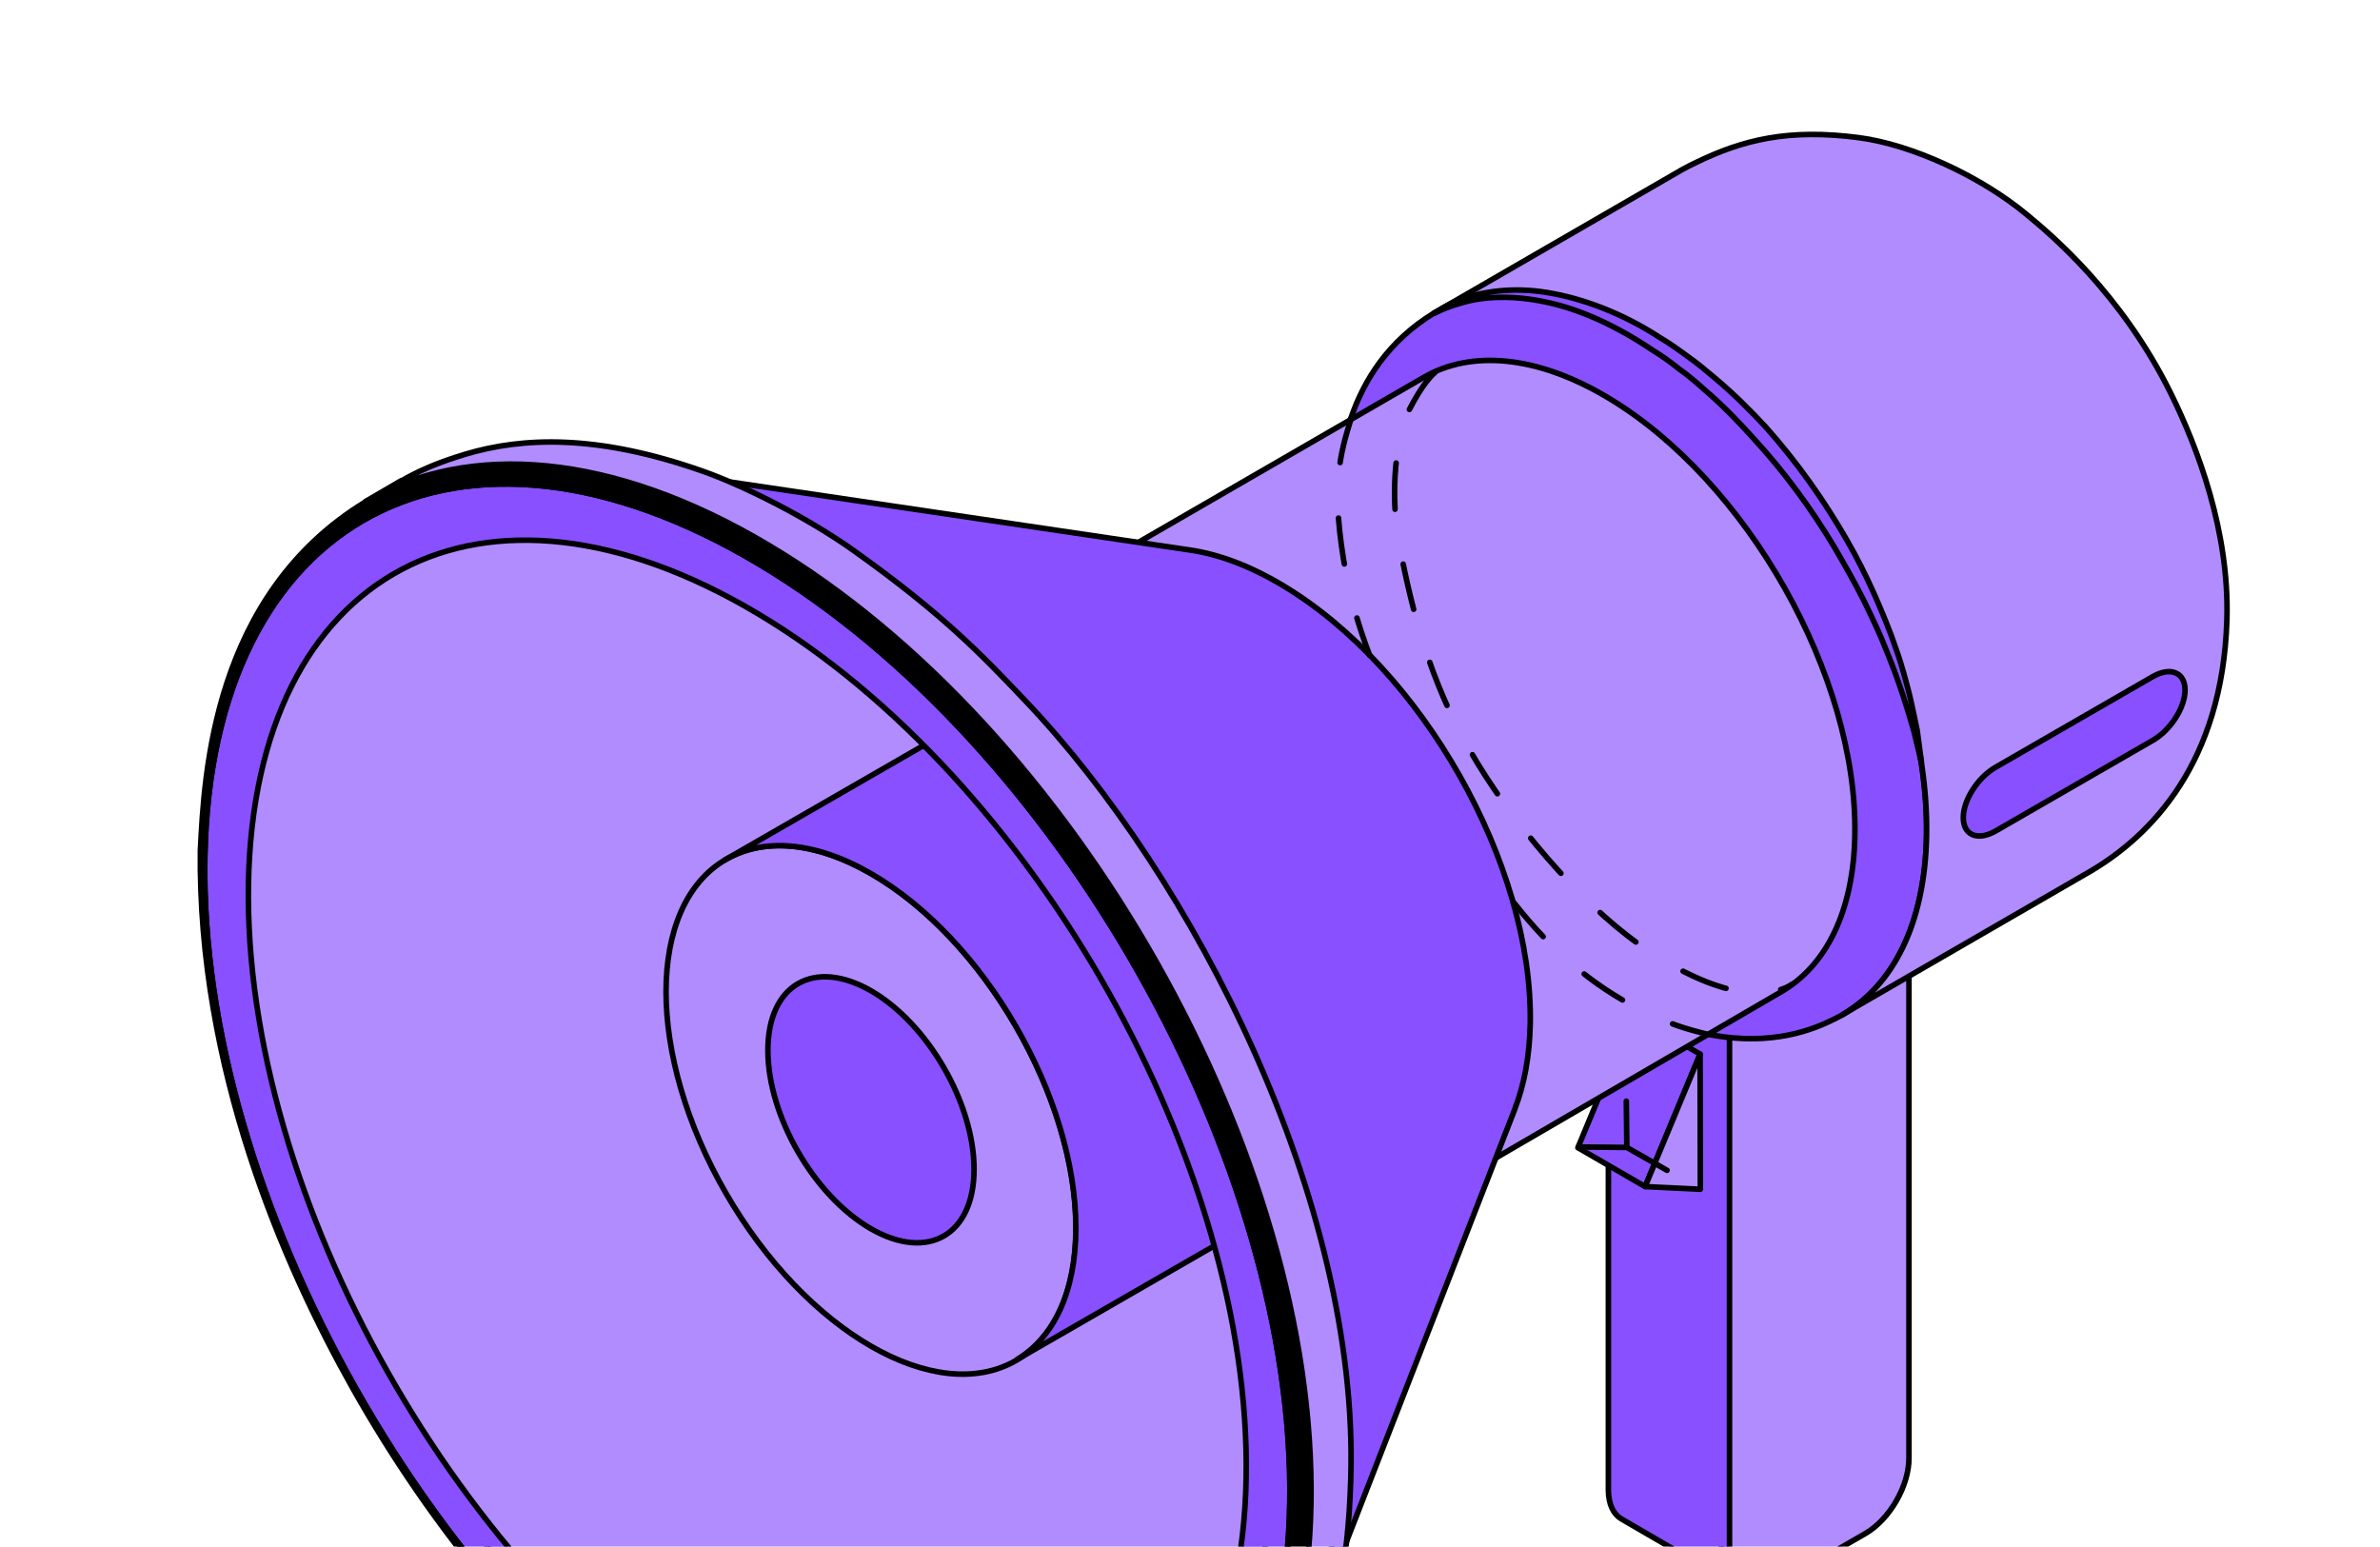<?xml version="1.0" encoding="UTF-8"?> <svg xmlns="http://www.w3.org/2000/svg" width="257" height="167" viewBox="0 0 257 167" fill="none"> <path d="M206.135 100.65V157.414C206.159 160.438 204.043 164.086 201.422 165.598L191.589 171.263C190.267 172.031 189.089 172.103 188.223 171.599C187.358 171.119 185.987 170.063 185.963 168.55L182.165 109.53L206.135 100.626V100.65Z" fill="#B18CFF" stroke="black" stroke-width="0.6" stroke-miterlimit="10" stroke-linecap="round" stroke-linejoin="round"></path> <path d="M186.757 111.81V168.574C186.782 170.063 187.31 171.118 188.176 171.623L175.073 164.014C174.232 163.51 173.703 162.478 173.679 160.966V104.202L186.733 111.81H186.757Z" fill="#8850FF" stroke="black" stroke-width="0.6" stroke-miterlimit="10" stroke-linecap="round" stroke-linejoin="round"></path> <path d="M183.584 113.827L176.323 109.626L170.385 123.932L177.646 128.132L183.584 113.827Z" fill="#8850FF" stroke="black" stroke-width="0.6" stroke-miterlimit="10" stroke-linecap="round" stroke-linejoin="round"></path> <path d="M183.583 113.827L177.645 128.132L183.607 128.42L183.583 113.827Z" fill="#B18CFF" stroke="black" stroke-width="0.6" stroke-miterlimit="10" stroke-linecap="round" stroke-linejoin="round"></path> <path d="M62.147 58.119L120.81 68.68C111.529 67.12 104.797 73.288 104.605 85.121C104.437 93.809 107.826 103.65 113.26 112.002C117.107 117.907 121.963 123.043 127.301 126.5C127.637 126.716 127.998 126.932 128.359 127.148C139.129 133.58 148.41 131.036 151.775 121.843L133.023 177.767C125.57 198.169 104.677 204.961 80.731 190.68C79.938 190.224 78.062 189.6 77.293 189.096C65.416 181.44 53.66 169.895 45.149 156.79C33.104 138.26 24.809 114.691 25.17 95.393C25.651 69.112 41.591 54.663 62.195 58.143L62.147 58.119Z" fill="#B18CFF" stroke="black" stroke-width="0.6" stroke-miterlimit="10" stroke-linecap="round" stroke-linejoin="round"></path> <path d="M154.853 33.805C160.648 30.445 168.702 31.021 177.549 36.277C192.479 45.182 204.717 64.551 207.457 82.313C207.866 85.001 208.082 87.665 208.034 90.257C207.866 99.738 204.428 106.41 198.97 109.579C197.119 110.563 193.249 112.603 187.142 112.075C181.179 111.547 176.059 108.907 173.558 107.37C156.608 97.026 143.986 74.656 144.203 55.335C144.419 50.702 144.948 39.83 154.853 33.805Z" fill="#8850FF" stroke="black" stroke-width="0.6" stroke-miterlimit="10" stroke-linecap="round" stroke-linejoin="round"></path> <path d="M181.709 18.276C182.189 18.012 182.67 17.772 183.175 17.532C188.176 15.108 193.105 13.86 200.75 14.868C206.424 15.612 213.853 19.02 218.83 23.148C221.354 25.236 229.047 31.621 234.409 42.47C237.318 48.374 240.756 57.423 240.467 66.951C239.987 82.409 232.245 90.209 225.826 94.025L198.971 109.554C204.428 106.386 207.867 99.738 208.035 90.233C208.395 70.672 194.739 46.526 177.55 36.277C168.702 30.997 160.648 30.445 154.853 33.805L181.709 18.276Z" fill="#B18CFF" stroke="black" stroke-width="0.6" stroke-miterlimit="10" stroke-linecap="round" stroke-linejoin="round"></path> <path d="M153.748 40.742C158.821 37.814 165.865 38.318 173.606 42.926C188.657 51.903 200.606 73.048 200.293 90.185C200.149 98.49 197.143 104.298 192.359 107.082L157.282 127.508L118.598 61.071L153.748 40.742Z" fill="#B18CFF" stroke="black" stroke-width="0.6" stroke-miterlimit="10" stroke-linecap="round" stroke-linejoin="round"></path> <path d="M111.752 109.468C102.266 93.17 102.236 75.515 111.684 70.034C121.132 64.552 136.482 73.322 145.969 89.62C155.455 105.917 155.486 123.573 146.037 129.054C136.589 134.535 121.239 125.766 111.752 109.468Z" fill="#D26AE9" stroke="black" stroke-width="0.6" stroke-miterlimit="10" stroke-linecap="round" stroke-linejoin="round"></path> <path d="M78.403 128.874C69.759 113.928 69.762 97.77 78.409 92.786C87.057 87.802 101.074 95.878 109.718 110.825C118.362 125.772 118.359 141.929 109.712 146.913C101.065 151.897 87.047 143.821 78.403 128.874Z" fill="#B18CFF" stroke="black" stroke-width="0.6" stroke-miterlimit="10" stroke-linecap="round" stroke-linejoin="round"></path> <path d="M105.182 126.259C105.182 133.364 100.205 136.22 94.05 132.692C87.896 129.14 82.919 120.523 82.919 113.419C82.919 106.314 87.896 103.458 94.05 106.986C100.205 110.538 105.182 119.155 105.182 126.259Z" fill="#8850FF" stroke="black" stroke-width="0.6" stroke-miterlimit="10" stroke-linecap="round" stroke-linejoin="round"></path> <path d="M78.257 92.873L109.367 74.944C113.382 72.544 118.984 72.832 125.162 76.408C137.376 83.44 147.281 100.578 147.281 114.667C147.281 121.627 144.853 126.547 140.934 128.876L109.824 146.805C113.743 144.453 116.171 139.557 116.171 132.596C116.171 118.507 106.265 101.37 94.052 94.338C87.873 90.761 82.271 90.473 78.257 92.873Z" fill="#8850FF" stroke="black" stroke-width="0.6" stroke-miterlimit="10" stroke-linecap="round" stroke-linejoin="round"></path> <path d="M163.581 119.755L141.006 177.743C143.145 172.271 144.348 165.766 144.492 158.326C145.141 122.108 119.873 77.344 88.017 58.335C80.564 53.895 73.424 51.254 66.836 50.27L128.48 59.391C131.605 59.847 134.971 61.095 138.505 63.208C153.58 72.208 165.553 93.377 165.24 110.539C165.168 114.067 164.591 117.139 163.581 119.731V119.755Z" fill="#8850FF" stroke="black" stroke-width="0.6" stroke-miterlimit="10" stroke-linecap="round" stroke-linejoin="round"></path> <path d="M79.481 194.112C111.842 213.41 138.601 199.225 139.274 162.43C139.947 125.635 114.27 80.176 81.91 60.879C49.549 41.582 22.79 55.767 22.117 92.561C21.444 129.356 47.121 174.815 79.481 194.112ZM26.829 95.369C27.454 61.551 52.05 48.518 81.814 66.255C111.577 83.993 135.163 125.803 134.562 159.622C133.937 193.44 109.341 206.473 79.577 188.736C49.837 170.999 26.228 129.188 26.829 95.369Z" fill="#8850FF" stroke="black" stroke-width="0.6" stroke-miterlimit="10" stroke-linecap="round" stroke-linejoin="round"></path> <path d="M79.795 194.833C59.167 182.232 45.775 163.51 38.154 150.022C30.485 136.412 21.372 115.291 21.637 91.865C21.637 92.105 21.781 92.37 22.118 92.561C21.445 129.356 47.122 174.815 79.482 194.112C111.843 213.41 138.602 199.225 139.275 162.43C139.948 125.636 114.271 80.176 81.911 60.879C49.55 41.582 22.791 55.767 22.118 92.561C21.781 92.37 21.637 92.105 21.637 91.865C22.046 83.585 22.983 64.191 39.525 54.158C50.632 47.702 66.115 48.806 83.089 58.935C116.074 78.616 142.256 124.963 141.583 162.478C141.246 180.695 134.659 193.464 124.177 199.537C121.556 200.929 114.56 204.601 104.63 203.569C96.168 202.681 87.801 199.753 79.795 194.856V194.833Z" fill="black"></path> <path d="M21.637 91.865C21.372 115.291 30.485 136.412 38.154 150.022C45.775 163.51 59.167 182.232 79.795 194.833V194.856C87.801 199.753 96.168 202.681 104.63 203.569C114.56 204.601 121.556 200.929 124.177 199.537C134.659 193.464 141.246 180.695 141.583 162.478C142.256 124.963 116.074 78.616 83.089 58.935C66.115 48.806 50.632 47.702 39.525 54.158C22.983 64.191 22.046 83.585 21.637 91.865ZM21.637 91.865C21.637 92.105 21.781 92.37 22.118 92.561M22.118 92.561C21.445 129.356 47.122 174.815 79.482 194.112C111.843 213.41 138.602 199.225 139.275 162.43C139.948 125.636 114.271 80.176 81.911 60.879C49.55 41.582 22.791 55.767 22.118 92.561Z" stroke="black" stroke-width="0.6" stroke-miterlimit="10" stroke-linecap="round" stroke-linejoin="round"></path> <path d="M43.347 51.926C45.127 50.894 47.05 50.078 49.045 49.43C49.118 49.406 49.19 49.382 49.262 49.358C49.598 49.262 49.911 49.142 50.247 49.046C56.45 47.198 64.48 46.862 75.924 50.894C80.084 52.358 87.008 55.767 92.201 59.463C101.794 66.303 105.929 70.624 110.689 75.64C128.841 94.698 146.752 129.644 145.863 159.574C145.574 169.367 144.156 175.847 140.621 183.456C139.251 186.432 137.472 188.88 135.717 190.872C137.52 188.736 139.107 186.192 140.453 183.384C138.65 187.08 136.414 190.248 133.77 192.84C134.419 192.24 135.068 191.592 135.717 190.848C133.601 193.368 131.173 195.433 128.504 196.969C128.648 196.873 128.865 196.729 129.033 196.609C128.673 196.824 128.336 197.065 127.975 197.281L124.153 199.513C134.635 193.44 141.222 180.647 141.559 162.454C142.232 124.939 116.051 78.568 83.065 58.911C66.091 48.782 50.608 47.702 39.501 54.135L43.323 51.903L43.347 51.926Z" fill="#B18CFF" stroke="black" stroke-width="0.6" stroke-miterlimit="10" stroke-linecap="round" stroke-linejoin="round"></path> <path d="M215.463 89.753L232.485 79.936C234.385 78.832 235.947 76.408 235.947 74.512C235.947 72.616 234.409 71.968 232.485 73.048L215.463 82.865C213.564 83.969 212.002 86.393 212.002 88.289C212.002 90.185 213.54 90.833 215.463 89.753Z" fill="#8850FF" stroke="black" stroke-width="0.6" stroke-miterlimit="10" stroke-linecap="round" stroke-linejoin="round"></path> <path d="M155.624 33.349C156.129 33.061 156.922 32.629 157.956 32.269C160.024 31.525 163.293 30.949 167.116 31.597C170.914 32.221 175.218 33.829 179.233 36.445C180.243 37.045 181.228 37.742 182.238 38.486C183.272 39.206 184.21 39.998 185.171 40.814C187.095 42.422 188.922 44.222 190.653 46.094C194.043 49.886 196.976 54.063 199.356 58.191C200.558 60.255 201.568 62.319 202.458 64.311C203.323 66.303 204.117 68.199 204.718 70.023C205.367 71.8 205.799 73.504 206.184 74.992C206.545 76.48 206.785 77.8 207.026 78.88C207.314 81.064 207.482 82.312 207.482 82.312C207.482 82.312 207.194 81.088 206.665 78.952C206.064 76.84 205.175 73.84 203.756 70.384C203.083 68.632 202.217 66.807 201.279 64.887C200.318 62.967 199.212 61.023 198.034 59.007C195.63 54.999 192.697 50.966 189.331 47.318C187.672 45.47 185.941 43.694 184.09 42.11C183.176 41.294 182.262 40.502 181.301 39.83C180.387 39.086 179.425 38.414 178.416 37.789C174.569 35.197 170.578 33.373 166.972 32.629C163.365 31.837 160.192 32.029 158.1 32.629C157.042 32.917 156.249 33.205 155.696 33.445C155.167 33.685 154.878 33.829 154.878 33.829C154.878 33.829 155.143 33.661 155.648 33.373L155.624 33.349Z" fill="#8850FF" stroke="black" stroke-width="0.6" stroke-miterlimit="10" stroke-linecap="round" stroke-linejoin="round"></path> <path d="M163.373 97.351C163.735 97.805 164.099 98.251 164.463 98.69C168.262 103.269 172.696 107.004 178.181 109.527C180.499 110.593 181.707 111.022 184.414 111.691" stroke="black" stroke-width="0.6" stroke-miterlimit="10" stroke-linecap="round" stroke-linejoin="round" stroke-dasharray="5 6"></path> <path d="M145.925 45.109C144.683 49.089 143.605 52.697 145.387 62.147C145.897 64.854 146.762 67.766 147.902 70.772" stroke="black" stroke-width="0.6" stroke-miterlimit="10" stroke-linecap="round" stroke-linejoin="round" stroke-dasharray="5 6"></path> <path d="M155.037 40.134C153.186 41.741 151.605 45.461 151.605 45.461C151.605 45.461 149.663 51.474 151.15 59.084C152.543 66.212 154.404 73.422 158.632 80.868C163.058 88.661 170.551 97.381 176.876 101.885C180.291 104.316 184.996 106.97 189.386 107.259C190.415 107.327 192.359 107.082 193.514 106.275" stroke="black" stroke-width="0.6" stroke-miterlimit="10" stroke-linecap="round" stroke-linejoin="round" stroke-dasharray="5 6"></path> <path d="M170.434 123.856L175.669 123.903L176.561 124.224" stroke="black" stroke-width="0.6" stroke-miterlimit="10" stroke-linecap="round" stroke-linejoin="round" stroke-dasharray="5 6"></path> <path d="M175.67 123.903L175.591 116.859" stroke="black" stroke-width="0.6" stroke-miterlimit="10" stroke-linecap="round" stroke-linejoin="round" stroke-dasharray="5 6"></path> <path d="M175.67 123.903L183.607 128.42" stroke="black" stroke-width="0.6" stroke-miterlimit="10" stroke-linecap="round" stroke-linejoin="round" stroke-dasharray="5 6"></path> </svg> 